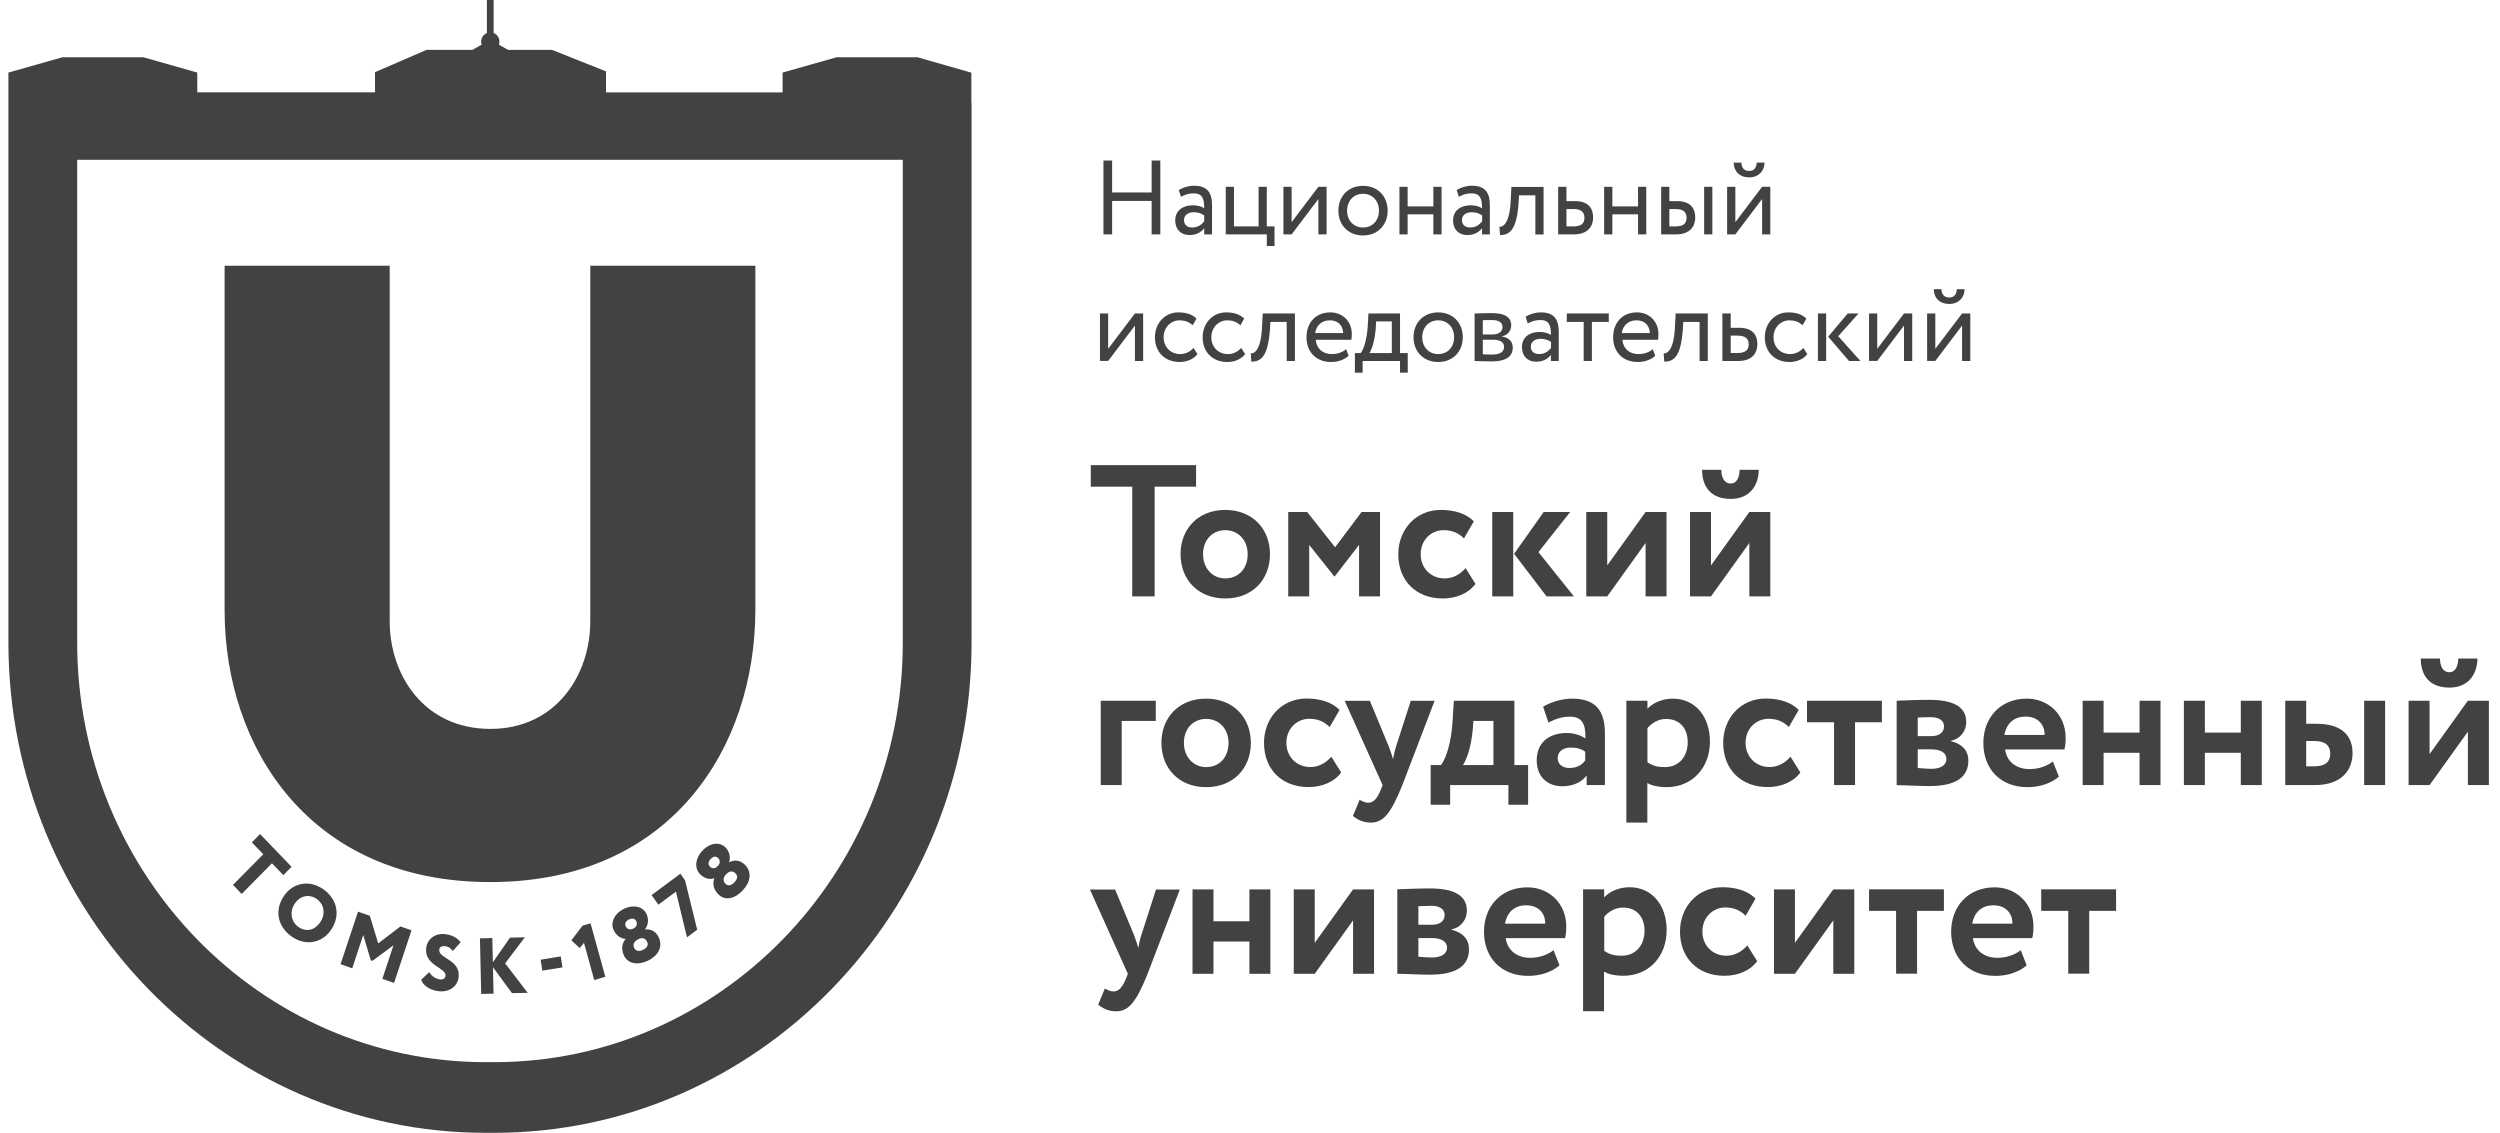 <?xml version="1.0" encoding="UTF-8"?> <svg xmlns="http://www.w3.org/2000/svg" width="128" height="58" viewBox="0 0 128 58" fill="none"><path d="M25.275 1.688C25.448 1.759 25.572 1.932 25.572 2.135C25.572 2.191 25.557 2.236 25.542 2.287L26.012 2.552H28.258L31.027 3.654V4.731H40.069V3.715L42.829 2.933H46.98L49.734 3.721V5.255H49.744V32.898C49.744 46.738 38.783 58 25.314 58H24.859C11.391 58 0.431 46.737 0.431 32.898V3.715L3.19 2.933H7.345L10.101 3.715V4.727H19.201V3.695L21.838 2.552H24.188L24.662 2.287C24.647 2.241 24.632 2.19 24.632 2.14C24.632 1.936 24.756 1.764 24.929 1.692V0H25.275V1.688ZM3.952 32.898C3.952 44.745 13.33 54.382 24.859 54.382H25.314C36.844 54.382 46.222 44.745 46.223 32.898V8.183H3.952V32.898ZM58.074 47.906C58.158 48.12 58.212 48.318 58.281 48.531C58.321 48.328 58.356 48.12 58.43 47.897L59.187 45.543H60.408L58.757 49.858C58.139 51.403 57.747 51.779 57.129 51.779C56.748 51.779 56.466 51.626 56.224 51.443L56.57 50.61C56.684 50.676 56.843 50.763 57.011 50.763C57.283 50.763 57.475 50.544 57.653 50.092L57.747 49.863L55.804 45.543H57.095L58.074 47.906ZM83.429 45.426C84.586 45.426 85.333 46.346 85.333 47.627C85.333 48.943 84.452 49.96 83.106 49.96C82.731 49.96 82.369 49.893 82.127 49.746V51.774H81.054V45.533H82.133V45.944C82.395 45.655 82.89 45.426 83.429 45.426ZM25.863 49.324L27.021 50.834L26.215 50.85L25.24 49.523L25.27 50.875L24.637 50.89L24.573 48.044L25.206 48.028L25.235 49.269L26.111 48.008L26.873 47.988L25.863 49.324ZM22.811 47.83C23.163 47.876 23.436 48.034 23.584 48.247L23.183 48.69C23.074 48.557 22.995 48.471 22.792 48.445C22.619 48.425 22.505 48.491 22.49 48.618C22.431 49.086 23.593 49.121 23.48 50.041C23.42 50.534 22.965 50.819 22.436 50.748C22.065 50.702 21.659 50.483 21.565 50.163L21.976 49.772C22.104 50 22.337 50.122 22.525 50.148C22.688 50.168 22.792 50.097 22.811 49.965C22.861 49.538 21.709 49.441 21.822 48.531C21.877 48.094 22.263 47.759 22.811 47.83ZM18.934 46.885L19.364 48.303L20.502 47.434L21.07 47.632L20.176 50.325L19.577 50.117L20.145 48.399L19.067 49.197L18.983 49.167L18.598 47.871L18.034 49.578L17.436 49.365L18.331 46.677L18.934 46.885ZM30.993 50.011L30.424 50.179L29.9 48.273L29.683 48.542L29.252 48.145L29.826 47.394L30.236 47.276L30.993 50.011ZM78.205 45.432C79.288 45.432 80.193 46.229 80.193 47.438C80.193 47.708 80.173 47.871 80.129 48.033H77.092C77.186 48.684 77.691 49.04 78.353 49.04C78.868 49.04 79.299 48.847 79.541 48.648L79.848 49.426C79.427 49.792 78.828 49.965 78.239 49.965C76.884 49.965 75.98 49.06 75.98 47.698C75.98 46.443 76.82 45.432 78.205 45.432ZM102.125 45.432C103.208 45.432 104.113 46.229 104.113 47.438C104.113 47.708 104.093 47.871 104.049 48.033H101.013C101.107 48.684 101.611 49.04 102.273 49.04C102.788 49.04 103.219 48.847 103.461 48.648L103.768 49.426C103.347 49.792 102.749 49.965 102.16 49.965C100.805 49.965 99.9 49.06 99.899 47.698C99.899 46.443 100.74 45.432 102.125 45.432ZM88.191 45.426C88.884 45.426 89.492 45.609 89.883 46.011L89.379 46.885C89.062 46.57 88.716 46.463 88.33 46.463C87.732 46.463 87.163 46.936 87.163 47.693C87.163 48.461 87.742 48.933 88.38 48.933C88.84 48.932 89.191 48.714 89.463 48.404L89.967 49.213C89.611 49.701 88.977 49.96 88.295 49.96C86.93 49.96 86.016 49.055 86.016 47.693C86.016 46.438 86.91 45.426 88.191 45.426ZM73.199 45.487C74.421 45.487 75.103 45.833 75.103 46.621C75.103 47.139 74.738 47.515 74.317 47.581V47.602C74.906 47.744 75.213 48.1 75.213 48.598C75.213 49.452 74.569 49.904 73.214 49.904C72.69 49.904 71.923 49.858 71.542 49.858V45.533H71.548C71.914 45.523 72.547 45.487 73.199 45.487ZM62.13 47.17H63.97V45.538H65.043V49.858H63.97V48.206H62.13V49.858H61.057V45.538H62.13V47.17ZM67.314 48.273L69.277 45.538H70.351V49.858H69.277V47.124L67.314 49.858H66.24V45.538H67.314V48.273ZM91.901 48.273L93.865 45.538H94.939V49.858H93.865V47.124L91.901 49.858H90.828V45.538H91.901V48.273ZM99.528 46.636H98.153V49.852H97.08V46.636H95.695V45.533H99.528V46.636ZM108.343 46.636H106.968V49.852H105.895V46.636H104.509V45.533H108.343V46.636ZM28.797 49.53L27.767 49.698L27.68 49.137L28.71 48.968L28.797 49.53ZM31.947 46.529C32.417 46.306 32.917 46.397 33.105 46.804C33.219 47.053 33.199 47.358 33.026 47.581L33.031 47.592C33.279 47.546 33.575 47.663 33.728 47.993C33.951 48.481 33.698 48.933 33.174 49.188C32.65 49.436 32.145 49.35 31.942 48.913C31.784 48.568 31.863 48.267 32.026 48.079L32.022 48.069C31.814 48.059 31.566 47.932 31.418 47.617C31.235 47.216 31.478 46.758 31.947 46.529ZM72.621 48.984C72.779 48.995 73.071 49.024 73.333 49.024C73.808 49.024 74.09 48.821 74.09 48.526C74.09 48.201 73.802 48.028 73.293 48.028H72.621V48.984ZM83.097 46.468C82.736 46.468 82.395 46.641 82.138 46.935V48.684C82.424 48.877 82.671 48.933 83.022 48.933C83.769 48.933 84.2 48.374 84.2 47.657C84.2 46.966 83.809 46.468 83.097 46.468ZM33.125 48.206C33.036 48.023 32.867 47.998 32.694 48.079L32.655 48.105C32.492 48.181 32.378 48.343 32.467 48.526C32.531 48.669 32.684 48.75 32.917 48.633C33.189 48.501 33.194 48.343 33.125 48.206ZM14.512 45.909C14.952 45.223 15.793 45.015 16.53 45.513C17.233 45.99 17.46 46.814 16.976 47.571C16.516 48.293 15.664 48.446 14.957 47.968C14.255 47.49 14.027 46.666 14.512 45.909ZM35.073 45.07L35.697 47.602L35.173 47.992L34.608 45.654L33.709 46.32L33.362 45.827L34.836 44.735L35.073 45.07ZM16.204 46.02C15.823 45.761 15.353 45.853 15.076 46.29C14.814 46.696 14.913 47.21 15.283 47.464C15.723 47.758 16.154 47.596 16.411 47.195C16.688 46.758 16.58 46.275 16.204 46.02ZM32.581 47.175C32.517 47.033 32.383 46.992 32.2 47.078C32.012 47.17 31.983 47.312 32.042 47.434C32.091 47.545 32.224 47.637 32.402 47.551L32.447 47.53C32.615 47.449 32.635 47.287 32.581 47.175ZM72.621 46.398V47.348H73.323C73.679 47.348 73.966 47.185 73.966 46.85C73.966 46.535 73.694 46.377 73.293 46.377C73.041 46.382 72.735 46.392 72.621 46.398ZM78.15 46.352C77.508 46.352 77.162 46.727 77.053 47.291H79.115C79.125 46.763 78.769 46.352 78.15 46.352ZM102.07 46.352C101.433 46.352 101.086 46.727 100.973 47.291H103.035C103.045 46.763 102.688 46.352 102.07 46.352ZM35.964 43.551C36.325 43.17 36.825 43.073 37.142 43.383C37.334 43.576 37.418 43.871 37.334 44.141L37.344 44.15C37.556 44.018 37.879 44.018 38.136 44.273C38.511 44.644 38.432 45.162 38.026 45.589C37.626 46.026 37.121 46.132 36.78 45.792C36.513 45.528 36.483 45.217 36.572 44.978L36.562 44.969C36.365 45.035 36.093 45.009 35.846 44.761C35.534 44.451 35.603 43.932 35.964 43.551ZM14.928 44.379L14.507 44.807L13.924 44.201L12.375 45.772L11.931 45.305L13.479 43.739L12.895 43.129L13.315 42.702L14.928 44.379ZM37.645 44.704C37.502 44.567 37.334 44.603 37.2 44.745L37.166 44.775C37.042 44.907 36.993 45.101 37.137 45.243C37.245 45.355 37.414 45.375 37.597 45.182C37.804 44.958 37.754 44.811 37.645 44.704ZM19.953 31.82C19.953 34.534 21.685 37.319 25.107 37.319C28.491 37.319 30.222 34.534 30.222 31.82V13.605H38.675V31.211C38.675 38.245 34.386 45.162 25.107 45.162C15.828 45.167 11.5 38.25 11.5 31.257V13.605H19.953V31.82ZM36.77 43.937C36.657 43.825 36.523 43.835 36.38 43.987C36.237 44.14 36.261 44.287 36.355 44.379C36.444 44.465 36.597 44.501 36.73 44.358L36.77 44.318C36.899 44.181 36.859 44.023 36.77 43.937ZM71.117 38.245C71.201 38.458 71.256 38.657 71.325 38.87C71.365 38.667 71.399 38.458 71.474 38.234L72.231 35.882H73.452L71.8 40.196C71.182 41.741 70.791 42.117 70.173 42.117C69.787 42.117 69.51 41.965 69.268 41.782L69.613 40.948C69.727 41.014 69.885 41.101 70.054 41.101C70.326 41.101 70.518 40.882 70.696 40.43L70.791 40.201L68.847 35.882H70.138L71.117 38.245ZM85.644 35.77C86.802 35.77 87.549 36.69 87.549 37.971C87.549 39.287 86.668 40.303 85.322 40.303C84.947 40.303 84.586 40.237 84.344 40.09V42.117H83.27V35.876H84.349V36.288C84.611 35.998 85.105 35.77 85.644 35.77ZM77.537 39.17H78.239V41.203H77.231V40.196H74.248V41.203H73.249V39.17H73.783C74.08 38.768 74.318 37.894 74.372 36.913L74.436 35.876H77.537V39.17ZM61.754 35.77C63.144 35.77 64.044 36.74 64.044 38.036C64.044 39.332 63.149 40.303 61.754 40.303C60.359 40.303 59.464 39.332 59.464 38.036C59.464 36.74 60.359 35.77 61.754 35.77ZM103.772 35.77C104.856 35.77 105.761 36.568 105.761 37.777C105.761 38.047 105.741 38.209 105.696 38.372H102.659C102.753 39.022 103.258 39.378 103.921 39.378C104.435 39.378 104.865 39.184 105.107 38.986L105.414 39.765C104.994 40.13 104.395 40.303 103.807 40.303C102.452 40.303 101.547 39.398 101.547 38.036C101.547 36.781 102.388 35.77 103.772 35.77ZM66.893 35.765C67.585 35.765 68.194 35.947 68.585 36.349L68.08 37.224C67.763 36.908 67.417 36.802 67.031 36.802C66.433 36.802 65.864 37.274 65.864 38.031C65.864 38.799 66.443 39.272 67.081 39.272C67.541 39.272 67.892 39.053 68.164 38.743L68.669 39.551C68.313 40.039 67.68 40.298 66.997 40.298C65.632 40.298 64.717 39.393 64.717 38.031C64.717 36.776 65.612 35.765 66.893 35.765ZM90.402 35.765C91.095 35.765 91.703 35.947 92.094 36.349L91.59 37.224C91.273 36.908 90.927 36.802 90.541 36.802C89.942 36.802 89.374 37.274 89.374 38.031C89.374 38.799 89.953 39.272 90.591 39.272C91.051 39.271 91.402 39.053 91.674 38.743L92.179 39.551C91.823 40.039 91.189 40.298 90.507 40.298C89.142 40.298 88.227 39.393 88.227 38.031C88.227 36.776 89.121 35.765 90.402 35.765ZM80.49 35.77C81.732 35.77 82.172 36.42 82.172 37.563V40.196H81.237V39.698C81.015 40.023 80.565 40.257 79.996 40.257C79.229 40.257 78.68 39.769 78.68 38.931C78.68 37.98 79.362 37.529 80.213 37.528C80.589 37.528 80.96 37.655 81.168 37.808C81.198 37.086 81.01 36.694 80.382 36.694C79.897 36.694 79.585 36.847 79.278 36.994L79.007 36.182C79.373 35.963 79.941 35.77 80.49 35.77ZM98.767 35.831C99.988 35.831 100.671 36.176 100.671 36.964C100.671 37.482 100.305 37.859 99.885 37.925V37.945C100.473 38.088 100.78 38.443 100.78 38.941C100.78 39.795 100.136 40.247 98.781 40.247C98.257 40.247 97.49 40.201 97.109 40.201V35.876H97.114C97.48 35.866 98.114 35.831 98.767 35.831ZM59.177 36.913H57.431V40.196H56.357V35.876H59.177V36.913ZM96.353 36.98H94.978V40.196H93.904V36.98H92.519V35.876H96.353V36.98ZM107.704 37.508H109.545V35.876H110.618V40.196H109.545V38.545H107.704V40.196H106.631V35.876H107.704V37.508ZM112.889 37.508H114.729V35.876H115.802V40.196H114.729V38.545H112.889V40.196H111.814V35.876H112.889V37.508ZM118.077 37.056H118.602C120.031 37.056 120.451 37.787 120.451 38.555C120.451 39.378 119.946 40.196 118.517 40.196H117.004V35.876H118.077V37.056ZM122.118 40.196H121.045V35.876H122.118V40.196ZM124.394 38.61L126.356 35.876H127.431V40.196H126.356V37.462L124.394 40.196H123.32V35.876H124.394V38.61ZM98.188 39.322C98.346 39.332 98.638 39.363 98.9 39.363C99.375 39.363 99.657 39.16 99.657 38.865C99.657 38.54 99.37 38.366 98.86 38.366H98.188V39.322ZM80.426 38.275C80.07 38.275 79.753 38.448 79.753 38.813C79.753 39.139 80.015 39.322 80.352 39.322C80.797 39.322 81.034 39.119 81.163 38.931V38.488C80.975 38.346 80.732 38.275 80.426 38.275ZM61.754 36.807C61.116 36.807 60.616 37.284 60.616 38.036C60.616 38.758 61.101 39.276 61.754 39.276C62.417 39.276 62.901 38.788 62.901 38.036C62.901 37.304 62.407 36.807 61.754 36.807ZM85.308 36.812C84.947 36.806 84.611 36.98 84.349 37.279V39.027C84.64 39.22 84.882 39.276 85.233 39.276C85.98 39.276 86.411 38.718 86.411 38.001C86.411 37.31 86.02 36.812 85.308 36.812ZM118.077 39.235H118.497C119.076 39.235 119.309 38.986 119.309 38.59C119.308 38.199 119.085 37.94 118.507 37.94H118.077V39.235ZM75.405 37.355C75.321 38.265 75.089 38.901 74.901 39.17H76.464V36.913H75.436L75.405 37.355ZM98.86 36.72C98.608 36.72 98.301 36.73 98.188 36.74V37.69H98.891C99.247 37.69 99.533 37.528 99.533 37.192C99.533 36.877 99.261 36.72 98.86 36.72ZM103.718 36.69C103.075 36.69 102.734 37.066 102.62 37.63H104.683C104.693 37.101 104.336 36.69 103.718 36.69ZM124.928 33.717C124.928 34.072 125.056 34.418 125.412 34.418C125.729 34.418 125.862 34.072 125.862 33.717H126.842C126.842 34.54 126.357 35.205 125.412 35.205C124.364 35.205 123.944 34.555 123.943 33.717H124.928ZM62.733 26.108C64.123 26.108 65.023 27.079 65.023 28.375C65.023 29.671 64.128 30.642 62.733 30.642C61.339 30.642 60.444 29.671 60.443 28.375C60.443 27.079 61.343 26.108 62.733 26.108ZM73.769 26.108C74.461 26.108 75.069 26.291 75.46 26.692L74.955 27.566C74.639 27.252 74.292 27.145 73.906 27.145C73.308 27.145 72.739 27.618 72.739 28.375C72.739 29.142 73.318 29.615 73.956 29.615C74.416 29.615 74.767 29.396 75.039 29.086L75.544 29.895C75.188 30.382 74.555 30.642 73.872 30.642C72.507 30.642 71.592 29.737 71.592 28.375C71.592 27.12 72.487 26.108 73.769 26.108ZM61.239 24.919H59.117V30.535H57.97V24.919H55.848V23.816H61.239V24.919ZM68.357 28.019L69.712 26.215H70.657V30.535H69.584V27.898L68.342 29.508H68.312L67.031 27.898V30.535H65.958V26.215H66.928L68.357 28.019ZM77.478 30.535H76.404V26.215H77.478V30.535ZM78.769 28.269L80.584 30.535H79.185L77.522 28.355L79.036 26.215H80.392L78.769 28.269ZM82.291 28.949L84.254 26.215H85.327V30.535H84.254V27.801L82.291 30.535H81.217V26.215H82.291V28.949ZM87.603 28.949L89.566 26.215H90.64V30.535H89.566V27.801L87.603 30.535H86.529V26.215H87.603V28.949ZM62.733 27.145C62.095 27.145 61.596 27.623 61.596 28.375C61.596 29.097 62.081 29.615 62.733 29.615C63.396 29.615 63.881 29.127 63.881 28.375C63.881 27.643 63.386 27.145 62.733 27.145ZM88.132 24.055C88.132 24.41 88.261 24.756 88.617 24.756C88.933 24.756 89.067 24.41 89.067 24.055H90.046C90.046 24.878 89.562 25.544 88.617 25.544C87.569 25.544 87.147 24.893 87.147 24.055H88.132ZM71.681 18.078H72.076V19.079H71.681V18.484H69.767V19.079H69.371V18.078H69.668C69.826 17.875 69.99 17.362 70.029 16.696L70.064 16.051H71.681V18.078ZM60.329 15.994C60.71 15.994 61.041 16.086 61.259 16.314L61.066 16.655C60.869 16.467 60.636 16.401 60.389 16.401C59.963 16.401 59.577 16.752 59.577 17.265C59.577 17.798 59.963 18.129 60.428 18.129C60.71 18.129 60.947 17.996 61.105 17.814L61.309 18.129C61.111 18.393 60.76 18.535 60.398 18.535C59.647 18.535 59.132 18.032 59.132 17.265C59.132 16.558 59.637 15.994 60.329 15.994ZM62.773 15.994C63.153 15.994 63.484 16.086 63.702 16.314L63.51 16.655C63.312 16.467 63.079 16.401 62.832 16.401C62.407 16.401 62.021 16.752 62.02 17.265C62.02 17.798 62.407 18.129 62.872 18.129C63.154 18.129 63.391 17.996 63.549 17.814L63.752 18.129C63.554 18.393 63.203 18.535 62.842 18.535C62.09 18.535 61.576 18.032 61.576 17.265C61.576 16.558 62.08 15.994 62.773 15.994ZM68.114 15.994C68.723 15.994 69.213 16.437 69.213 17.107C69.213 17.224 69.203 17.326 69.189 17.398H67.368C67.403 17.855 67.729 18.129 68.193 18.129C68.5 18.129 68.768 18.022 68.921 17.875L69.05 18.216C68.817 18.434 68.476 18.535 68.159 18.535C67.392 18.535 66.893 18.032 66.893 17.265C66.893 16.558 67.333 15.994 68.114 15.994ZM73.635 15.994C74.391 15.994 74.895 16.533 74.895 17.265C74.895 17.997 74.391 18.535 73.635 18.535C72.878 18.535 72.373 17.997 72.373 17.265C72.368 16.538 72.878 15.994 73.635 15.994ZM83.814 15.994C84.423 15.994 84.912 16.437 84.912 17.107C84.912 17.224 84.903 17.326 84.888 17.398H83.067C83.102 17.855 83.429 18.129 83.894 18.129C84.2 18.129 84.467 18.022 84.62 17.875L84.749 18.216C84.517 18.434 84.175 18.535 83.858 18.535C83.092 18.535 82.593 18.032 82.593 17.265C82.593 16.558 83.033 15.994 83.814 15.994ZM91.555 15.994C91.936 15.994 92.268 16.086 92.485 16.314L92.292 16.655C92.094 16.467 91.862 16.401 91.614 16.401C91.189 16.401 90.803 16.752 90.803 17.265C90.803 17.798 91.189 18.129 91.654 18.129C91.936 18.129 92.173 17.996 92.331 17.814L92.534 18.129C92.336 18.393 91.985 18.535 91.624 18.535C90.872 18.535 90.358 18.032 90.358 17.265C90.359 16.558 90.862 15.994 91.555 15.994ZM78.897 15.994C79.57 15.994 79.808 16.355 79.808 16.99V18.484H79.407V18.17C79.264 18.353 79.036 18.52 78.65 18.52C78.22 18.52 77.923 18.241 77.923 17.769C77.923 17.27 78.309 16.996 78.818 16.996C79.001 16.996 79.249 17.031 79.407 17.153C79.407 16.701 79.338 16.386 78.873 16.386C78.586 16.386 78.408 16.462 78.22 16.564L78.111 16.218C78.319 16.081 78.606 15.994 78.897 15.994ZM66.3 18.484H65.879V16.482H65.043L65.019 16.894C64.915 18.276 64.553 18.516 64.068 18.516L64.039 18.094C64.217 18.109 64.553 17.931 64.612 16.808L64.652 16.051H66.3V18.484ZM87.439 18.484H87.019V16.482H86.184L86.158 16.894C86.054 18.276 85.694 18.516 85.209 18.516L85.18 18.094C85.358 18.109 85.694 17.93 85.753 16.808L85.793 16.051H87.439V18.484ZM76.356 16.03C77.018 16.03 77.374 16.218 77.374 16.655C77.374 16.94 77.186 17.168 76.899 17.214V17.225C77.28 17.296 77.453 17.494 77.453 17.799C77.453 18.256 77.102 18.505 76.365 18.505C76.069 18.505 75.712 18.484 75.499 18.484V16.051C75.702 16.051 76.014 16.03 76.356 16.03ZM56.738 17.859L58.108 16.051H58.529V18.484H58.108V16.67L56.738 18.48H56.317V16.051H56.738V17.859ZM82.37 16.482H81.504V18.484H81.084V16.482H80.218V16.051H82.37V16.482ZM88.612 16.782H89.042C89.769 16.782 89.978 17.189 89.978 17.621C89.977 18.048 89.735 18.484 88.988 18.484H88.186V16.051H88.612V16.782ZM93.499 18.484H93.078V16.051H93.499V18.484ZM94.117 17.214L95.255 18.484H94.671L93.603 17.239L94.602 16.051H95.156L94.117 17.214ZM96.115 17.859L97.485 16.051H97.906V18.484H97.485V16.67L96.115 18.48H95.695V16.051H96.115V17.859ZM99.088 17.859L100.458 16.051H100.879V18.484H100.458V16.67L99.088 18.48H98.668V16.051H99.088V17.859ZM75.92 18.14C76.048 18.145 76.216 18.154 76.404 18.154C76.795 18.154 77.008 18.017 77.008 17.763C77.008 17.509 76.805 17.393 76.425 17.393H75.92V18.14ZM73.635 16.401C73.17 16.401 72.819 16.752 72.818 17.265C72.818 17.773 73.16 18.129 73.635 18.129C74.11 18.129 74.451 17.783 74.451 17.265C74.451 16.757 74.109 16.401 73.635 16.401ZM78.883 17.347C78.631 17.347 78.378 17.463 78.378 17.748C78.378 17.982 78.532 18.129 78.804 18.129C79.11 18.129 79.288 17.962 79.412 17.819V17.509C79.264 17.402 79.086 17.347 78.883 17.347ZM70.435 16.863C70.38 17.483 70.222 17.925 70.113 18.078H71.261V16.457H70.459L70.435 16.863ZM88.612 18.073H88.958C89.374 18.073 89.532 17.916 89.532 17.631C89.532 17.341 89.368 17.184 88.963 17.184H88.612V18.073ZM76.39 16.386C76.202 16.381 76.024 16.39 75.92 16.395V17.123H76.449C76.726 17.123 76.928 16.981 76.929 16.747C76.929 16.483 76.691 16.386 76.39 16.386ZM68.09 16.401C67.66 16.401 67.387 16.676 67.338 17.052H68.772C68.753 16.65 68.5 16.401 68.09 16.401ZM83.789 16.401C83.359 16.401 83.087 16.676 83.037 17.052H84.472C84.452 16.65 84.2 16.401 83.789 16.401ZM99.399 14.806C99.419 15.095 99.553 15.232 99.806 15.232C100.038 15.232 100.167 15.095 100.191 14.806H100.587C100.587 15.232 100.28 15.562 99.811 15.562C99.291 15.562 99.009 15.232 99.009 14.806H99.399ZM63.179 11.593H64.439V9.565H64.86V11.593H65.256V12.594H64.86V12H62.758V9.565H63.179V11.593ZM69.786 9.515C70.543 9.515 71.048 10.053 71.048 10.785C71.048 11.517 70.543 12.056 69.786 12.056C69.03 12.056 68.525 11.517 68.525 10.785C68.525 10.053 69.029 9.515 69.786 9.515ZM61.145 9.509C61.818 9.509 62.056 9.87 62.056 10.505V12H61.655V11.685C61.512 11.867 61.289 12.035 60.898 12.035C60.468 12.035 60.171 11.756 60.171 11.283C60.171 10.785 60.557 10.511 61.066 10.511C61.249 10.511 61.497 10.546 61.655 10.668C61.655 10.216 61.585 9.9 61.12 9.9C60.834 9.9 60.656 9.977 60.468 10.078L60.353 9.732C60.566 9.595 60.849 9.509 61.145 9.509ZM75.371 9.509C76.043 9.509 76.281 9.87 76.281 10.505V12H75.88V11.685C75.736 11.867 75.509 12.035 75.123 12.035C74.693 12.035 74.397 11.756 74.397 11.283C74.397 10.785 74.782 10.511 75.292 10.511C75.475 10.511 75.722 10.546 75.88 10.668C75.88 10.216 75.811 9.9 75.346 9.9C75.059 9.9 74.881 9.977 74.693 10.078L74.584 9.732C74.792 9.595 75.079 9.509 75.371 9.509ZM79.031 12.005H78.61V10.002H77.774L77.75 10.414C77.646 11.796 77.284 12.035 76.8 12.035L76.77 11.613C76.949 11.629 77.285 11.45 77.345 10.327L77.384 9.57H79.031V12.005ZM56.941 9.854H58.964V8.219H59.409V12H58.964V10.287H56.941V12H56.496V8.219H56.941V9.854ZM66.131 11.374L67.501 9.565H67.922V12H67.501V10.19L66.131 12H65.711V9.565H66.131V11.374ZM72.071 10.566H73.388V9.565H73.808V12H73.388V10.973H72.071V12H71.651V9.565H72.071V10.566ZM80.203 10.297H80.634C81.361 10.297 81.568 10.704 81.568 11.136C81.568 11.563 81.326 12 80.579 12H79.778V9.565H80.203V10.297ZM82.553 10.566H83.868V9.565H84.289V12H83.868V10.973H82.553V12H82.132V9.565H82.553V10.566ZM85.471 10.297H85.861C86.588 10.297 86.797 10.704 86.797 11.136C86.797 11.563 86.554 12 85.812 12H85.051V9.565H85.471V10.297ZM87.672 12H87.252V9.565H87.672V12ZM88.85 11.374L90.22 9.565H90.64V12H90.22V10.19L88.85 12H88.429V9.565H88.85V11.374ZM61.126 10.866C60.874 10.866 60.621 10.983 60.621 11.268C60.621 11.501 60.775 11.648 61.047 11.648C61.353 11.648 61.532 11.481 61.655 11.334V11.029C61.507 10.923 61.329 10.866 61.126 10.866ZM69.786 9.921C69.321 9.921 68.971 10.272 68.971 10.785C68.971 11.293 69.311 11.648 69.786 11.648C70.261 11.648 70.602 11.303 70.603 10.785C70.603 10.277 70.261 9.921 69.786 9.921ZM75.356 10.866C75.103 10.866 74.852 10.983 74.852 11.268C74.852 11.501 75.005 11.648 75.276 11.648C75.583 11.648 75.761 11.481 75.885 11.334V11.029C75.736 10.923 75.558 10.866 75.356 10.866ZM80.203 11.593H80.55C80.965 11.593 81.123 11.435 81.123 11.15C81.123 10.861 80.96 10.703 80.555 10.703H80.203V11.593ZM85.471 11.593H85.777C86.198 11.593 86.352 11.435 86.352 11.15C86.351 10.861 86.188 10.703 85.782 10.703H85.471V11.593ZM89.156 8.325C89.176 8.615 89.309 8.752 89.561 8.752C89.794 8.752 89.922 8.615 89.947 8.325H90.343C90.343 8.752 90.036 9.082 89.566 9.082C89.047 9.082 88.766 8.752 88.766 8.325H89.156Z" fill="#424242"></path></svg> 